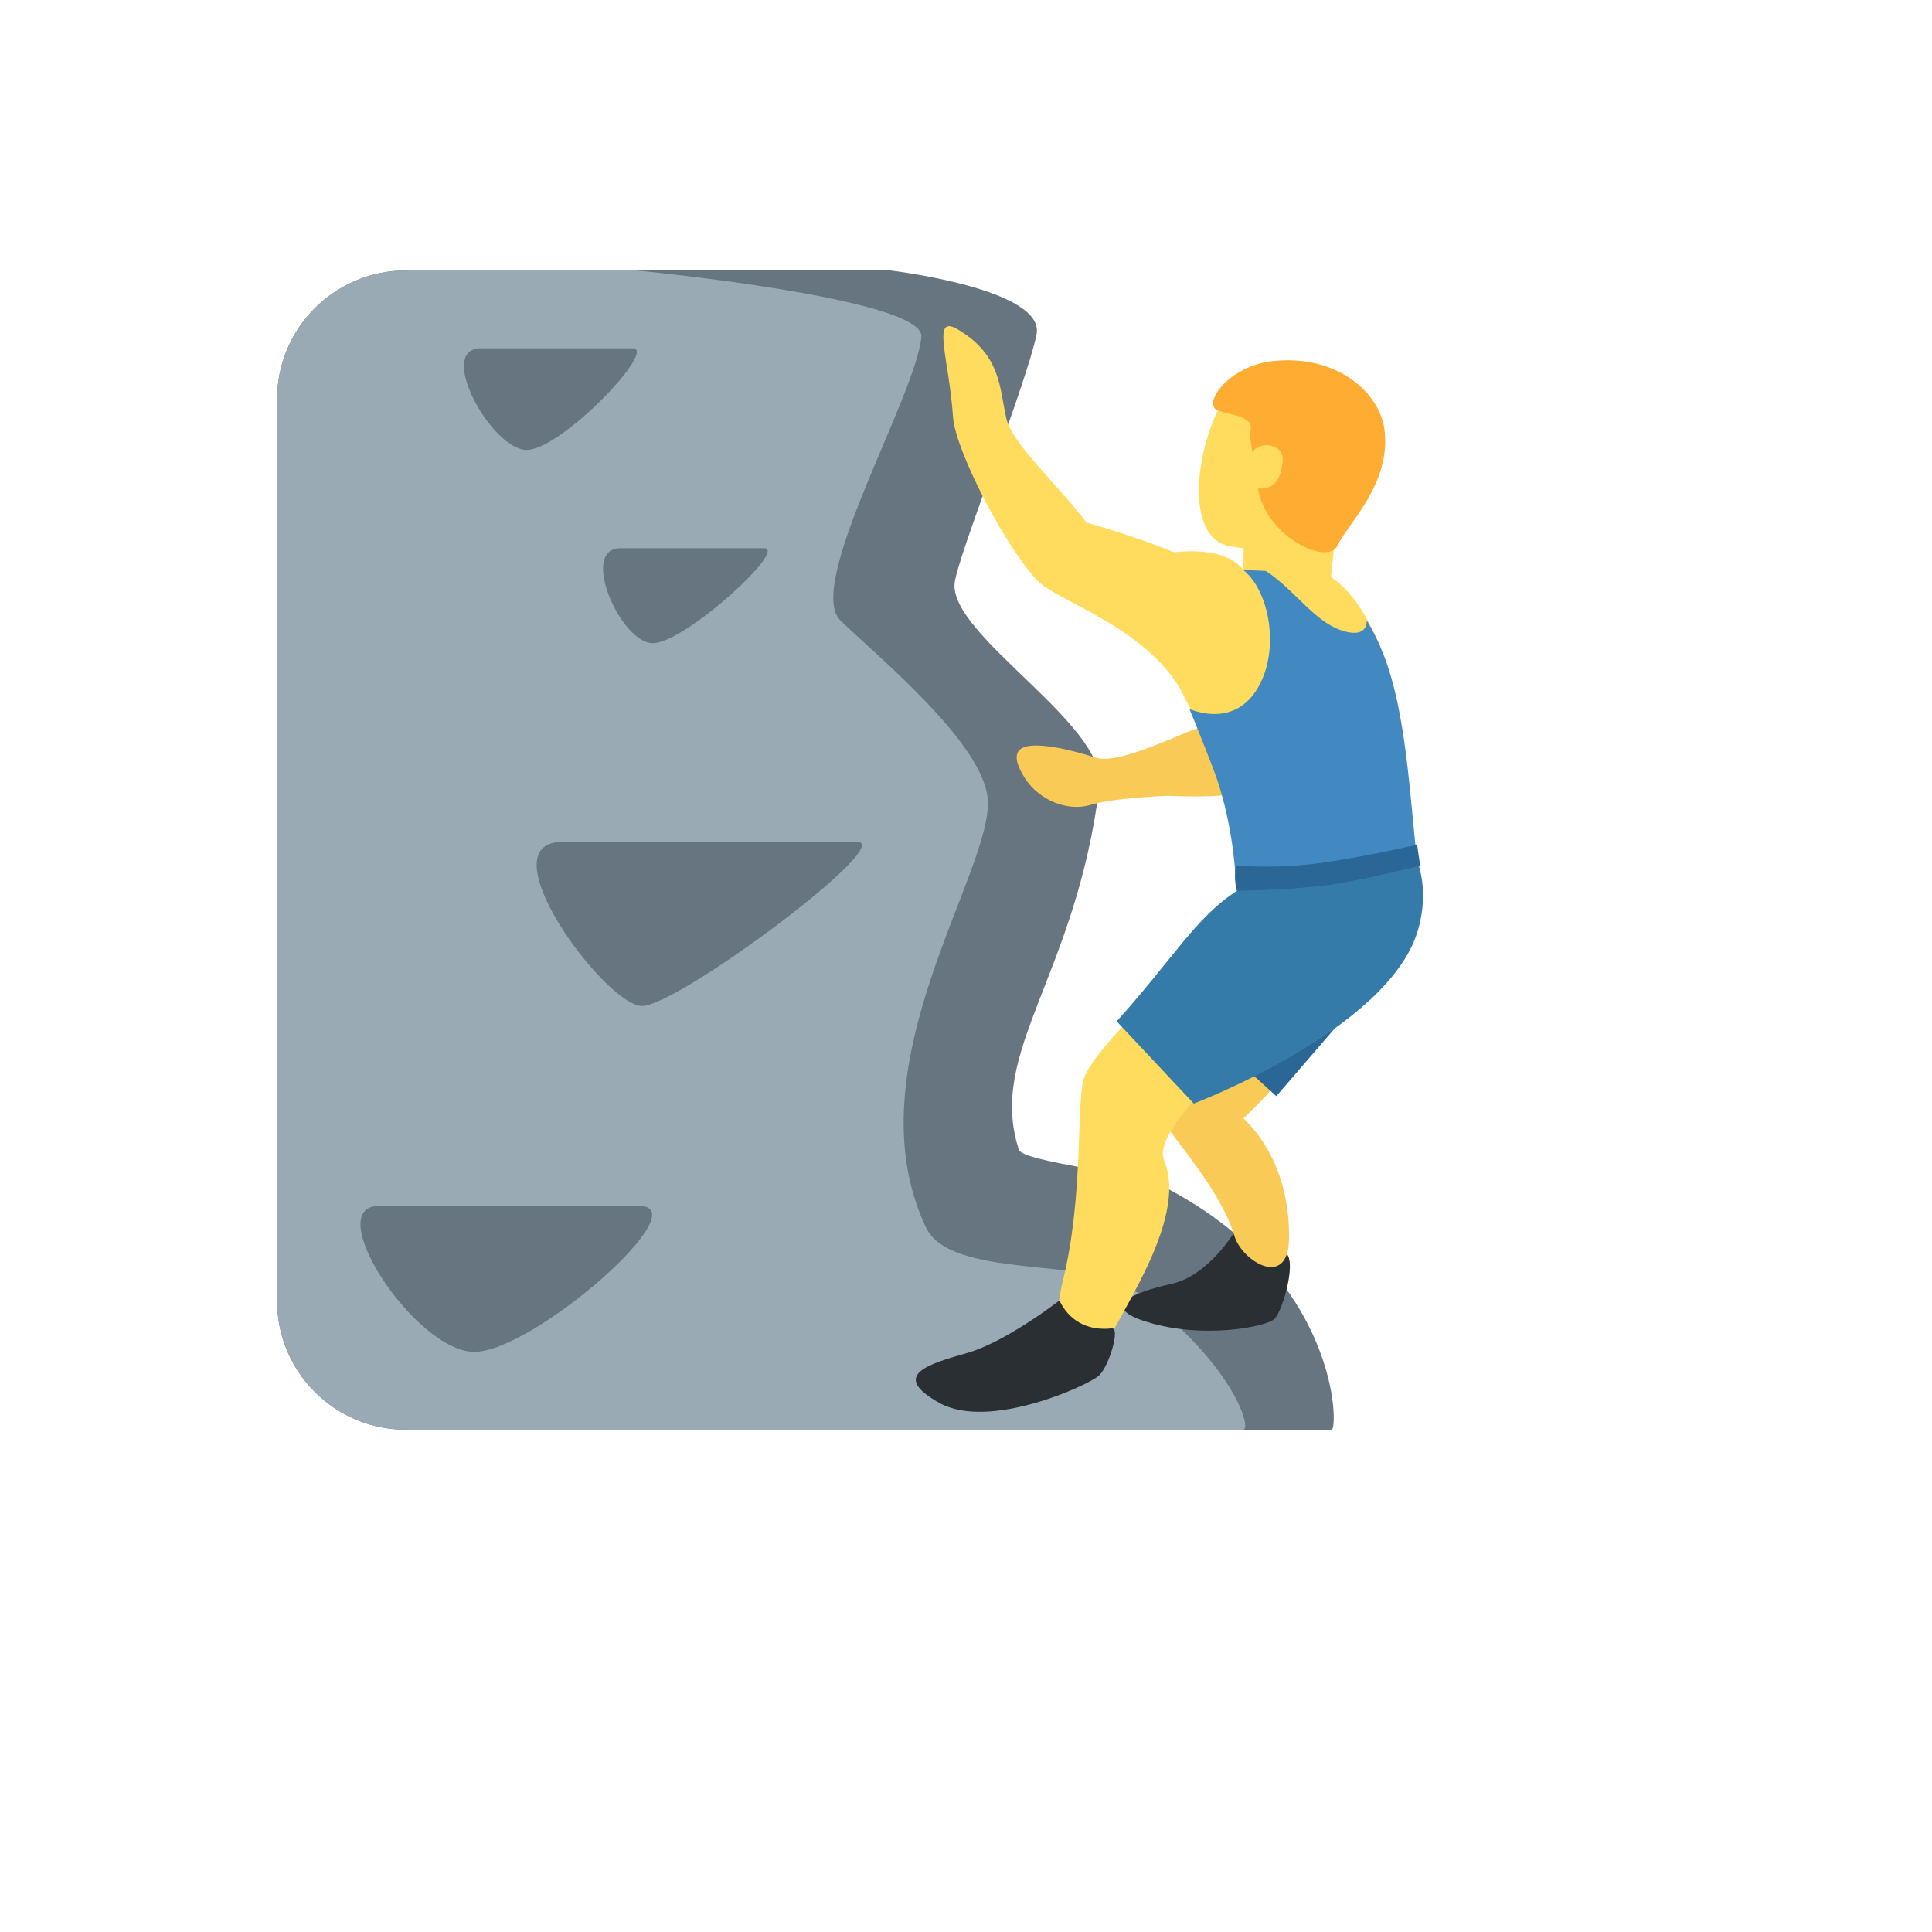 <svg xmlns="http://www.w3.org/2000/svg" version="1.1" xmlns:xlink="http://www.w3.org/1999/xlink" width="100%" height="100%" id="svgWorkerArea" viewBox="-25 -25 625 625" xmlns:idraw="https://idraw.muisca.co" style="background: white;"><defs id="defsdoc"><pattern id="patternBool" x="0" y="0" width="10" height="10" patternUnits="userSpaceOnUse" patternTransform="rotate(35)"><circle cx="5" cy="5" r="4" style="stroke: none;fill: #ff000070;"></circle></pattern></defs><g id="fileImp-268555716" class="cosito"><path id="pathImp-672722756" fill="#66757F" class="grouped" d="M405.783 437.5C405.783 437.5 106.304 437.5 106.304 437.5 83.293 437.5 64.638 418.845 64.638 395.833 64.638 395.833 64.638 104.167 64.638 104.167 64.638 81.155 83.293 62.5 106.304 62.5 106.304 62.5 262.992 62.5 262.992 62.5 262.992 62.5 313.502 68.427 310.304 83.333 306.648 100.354 284.731 155.167 283.825 163.625 282.023 180.5 333.148 209.385 330.7 229.167 323.065 290.979 294.242 315.104 304.606 346.927 305.919 350.948 342.929 354.406 352.398 359.375 408.387 388.729 407.95 437.5 405.783 437.5 405.783 437.5 405.783 437.5 405.783 437.5"></path><path id="pathImp-50927680" fill="#99AAB5" class="grouped" d="M377.137 437.5C377.137 437.5 106.304 437.5 106.304 437.5 83.293 437.5 64.638 418.845 64.638 395.833 64.638 395.833 64.638 104.167 64.638 104.167 64.638 81.155 83.293 62.5 106.304 62.5 106.304 62.5 180.96 62.5 180.96 62.5 180.96 62.5 274.242 71.479 273.065 83.979 271.262 103.26 235.158 164.365 246.919 175.771 258.679 187.177 293.085 215.292 294.533 233.5 296.398 256.875 249.908 319.948 274.554 372.083 282.429 388.729 327.273 382.052 340.481 391.375 373.429 414.656 380.304 437.5 377.137 437.5 377.137 437.5 377.137 437.5 377.137 437.5"></path><path id="pathImp-950419583" fill="#292F33" class="grouped" d="M374.627 373.104C374.627 373.104 378.835 376 390.419 380.042 395.033 381.646 389.96 399.208 387.242 401.708 384.523 404.208 364.45 408.24 346.325 402.729 329.731 397.688 342.106 392.958 354.075 390.302 366.065 387.656 374.627 373.104 374.627 373.104 374.627 373.104 374.627 373.104 374.627 373.104"></path><path id="pathImp-317705474" fill="#F9CA55" class="grouped" d="M359.565 211.625C348.023 216.531 335.398 221.854 329.637 220.135 325.315 218.844 316.773 216.156 309.992 216.177 303.21 216.198 302.075 219.75 306.606 226.812 311.137 233.885 320.398 237.635 327.773 235.385 335.148 233.135 351.481 232.365 361.45 232.083 371.408 231.823 379.075 203.344 359.565 211.625 359.565 211.625 359.565 211.625 359.565 211.625"></path><path id="pathImp-973535460" fill="#F9CA55" class="grouped" d="M354.742 214.729C359.783 212.042 368.627 210.656 368.627 210.656 368.627 210.656 378.304 186.99 378.304 186.99 378.304 186.99 404.158 204.031 404.158 204.031 404.158 204.031 386.971 224.177 382.804 228.562 378.637 232.958 364.127 232.906 352.617 232.427 343.94 232.073 349.106 217.729 354.742 214.729 354.742 214.729 354.742 214.729 354.742 214.729M375.283 335.125C375.283 335.125 346.752 315.625 344.69 323.917 342.627 332.208 368.148 354.208 374.335 374.833 376.835 383.156 391.835 392.156 392.012 375.656 392.325 347.167 375.283 335.125 375.283 335.125 375.283 335.125 375.283 335.125 375.283 335.125"></path><path id="pathImp-722046621" fill="#F9CA55" class="grouped" d="M347.575 328.135C347.575 328.135 356.742 346.385 365.971 344.458 375.2 342.531 399.502 313.156 406.804 302.01 414.106 290.865 411.169 263.771 394.637 276.844 378.117 289.896 347.575 328.135 347.575 328.135 347.575 328.135 347.575 328.135 347.575 328.135"></path><path id="pathImp-333493838" fill="#2A6797" class="grouped" d="M421.148 291C421.148 291 354.815 299.49 354.815 299.49 354.815 299.49 387.887 329.615 387.887 329.615 387.887 329.615 421.148 291 421.148 291"></path><path id="pathImp-135981060" fill="#FFDC5D" class="grouped" d="M352.367 293.042C352.367 293.042 327.69 315.51 325.46 324.5 323.221 333.479 325.492 362.667 318.773 389.604 312.054 416.542 330.012 421.021 332.252 412.042 334.492 403.062 359.877 370.146 351.585 350.406 347.585 340.865 374.825 317.719 374.825 317.719 374.825 317.719 352.367 293.042 352.367 293.042 352.367 293.042 352.367 293.042 352.367 293.042"></path><path id="pathImp-289440183" fill="#357BAA" class="grouped" d="M375.127 263.188C361.679 271.938 354.877 284.708 336.242 305.396 336.242 305.396 361.19 332 361.19 332 361.19 332 424.023 308.188 433.617 276.188 441.887 248.594 418.085 233.031 418.085 233.031 418.085 233.031 387.981 254.823 375.127 263.188 375.127 263.188 375.127 263.188 375.127 263.188"></path><path id="pathImp-573630210" fill="#FFDC5D" class="grouped" d="M407.679 141.594C407.679 141.594 405.127 165.854 405.127 165.854 405.127 165.854 377.262 161.385 377.262 161.385 377.262 161.385 377.367 140.323 377.367 140.323 377.367 140.323 407.679 141.594 407.679 141.594"></path><path id="pathImp-731382774" fill="#FFDC5D" class="grouped" d="M412.908 142.396C402.981 155.344 387.554 154.25 372.929 151.708 358.992 149.281 361.544 123.885 368.346 109.177 375.2 94.365 397.815 93.573 409.585 102.604 421.367 111.635 422.846 129.448 412.908 142.396 412.908 142.396 412.908 142.396 412.908 142.396"></path><path id="pathImp-548832016" fill="#FFDC5D" class="grouped" d="M326.575 144.094C316.762 131.323 302.356 118.469 300.523 110.271 298.294 100.302 298.815 89.917 284.908 81.604 276.137 76.365 282.012 90.792 283.304 109.906 284.044 120.896 300.637 152.646 310.731 162.969 317.221 169.604 348.106 178.781 358.335 200.865 360.065 204.594 364.637 211.594 369.971 220.042 378.825 234.031 383.94 245.76 376.825 262.052 407.908 263.667 432.221 250.458 432.221 250.458 423.023 226.365 430.012 205.365 422.429 186.396 410.45 156.406 397.127 155.26 377.117 159.333 377.117 159.333 372.929 151.698 354.804 153.646 345.572 149.958 336.149 146.77 326.575 144.094 326.575 144.094 326.575 144.094 326.575 144.094"></path><path id="pathImp-711102546" fill="#4289C1" class="grouped" d="M374.835 261.885C405.919 263.5 433.429 253.302 433.429 253.302 431.033 232.833 430.012 205.365 422.429 186.396 420.984 182.708 419.228 179.15 417.179 175.76 417.065 178.427 415.627 180.427 410.96 179.469 400.856 177.385 394.45 166.198 384.492 159.698 382.106 159.594 379.648 159.5 377.117 159.333 385.033 165.552 388.335 181.885 383.773 193.625 379.158 205.5 369.898 208.146 359.794 204.396 360.179 205.219 363.721 213.969 367.315 223.24 372.283 236.052 374.544 251.271 374.835 261.885 374.835 261.885 374.835 261.885 374.835 261.885"></path><path id="pathImp-489832673" fill="#292F33" class="grouped" d="M317.762 395.677C317.762 395.677 321.627 406.167 334.637 404.729 337.523 404.406 333.815 416.854 330.575 419.948 327.335 423.042 295.106 437.854 278.919 428.854 262.742 419.854 275.325 416.271 287.919 412.677 300.502 409.083 317.762 395.677 317.762 395.677 317.762 395.677 317.762 395.677 317.762 395.677"></path><path id="pathImp-678090447" fill="#FFAC33" class="grouped" d="M386.908 91.792C407.658 89.646 421.2 102.094 422.835 113.688 425.325 131.292 410.856 144.594 407.679 151.469 404.471 158.417 382.815 147.948 381.7 130.854 381.315 125 378.898 118.448 379.617 113.729 380.262 109.458 371.992 109.125 368.679 107.625 364.033 105.531 372.502 93.292 386.908 91.792 386.908 91.792 386.908 91.792 386.908 91.792"></path><path id="pathImp-678642991" fill="#66757F" class="grouped" d="M130.606 87.677C130.606 87.677 179.648 87.677 179.648 87.677 187.898 87.677 156.648 120.552 145.356 120.552 134.065 120.552 115.856 87.677 130.606 87.677 130.606 87.677 130.606 87.677 130.606 87.677M175.752 152.344C175.752 152.344 222.19 152.344 222.19 152.344 230.002 152.344 196.585 183.062 186.169 183.062 175.752 183.062 162.294 152.344 175.752 152.344 175.752 152.344 175.752 152.344 175.752 152.344M157.085 247.323C157.085 247.323 252.137 247.323 252.137 247.323 265.596 247.323 194.408 300.427 182.69 300.427 170.971 300.427 131.481 247.323 157.085 247.323 157.085 247.323 157.085 247.323 157.085 247.323M97.627 365.125C97.627 365.125 181.7 365.125 181.7 365.125 201.367 365.125 147.523 412.323 128.44 412.323 109.356 412.323 78.523 365.125 97.627 365.125 97.627 365.125 97.627 365.125 97.627 365.125"></path><path id="pathImp-666183074" fill="#2A6797" class="grouped" d="M374.835 255.208C374.94 254.729 386.898 256.51 404.148 253.906 417.658 251.865 433.429 248.281 433.429 248.281 433.429 248.281 434.419 255.042 434.419 255.042 434.419 255.042 414.45 260.198 402.45 261.594 390.45 262.99 375.127 263.177 375.127 263.177 375.127 263.177 373.971 259.479 374.835 255.208 374.835 255.208 374.835 255.208 374.835 255.208"></path><path id="pathImp-298234617" fill="#FFDC5D" class="grouped" d="M380.387 120.875C383.106 117.656 390.158 118.708 389.94 123.698 389.721 128.688 387.981 133.469 382.127 133.031 376.273 132.594 378.002 123.698 380.387 120.875 380.387 120.875 380.387 120.875 380.387 120.875"></path></g></svg>